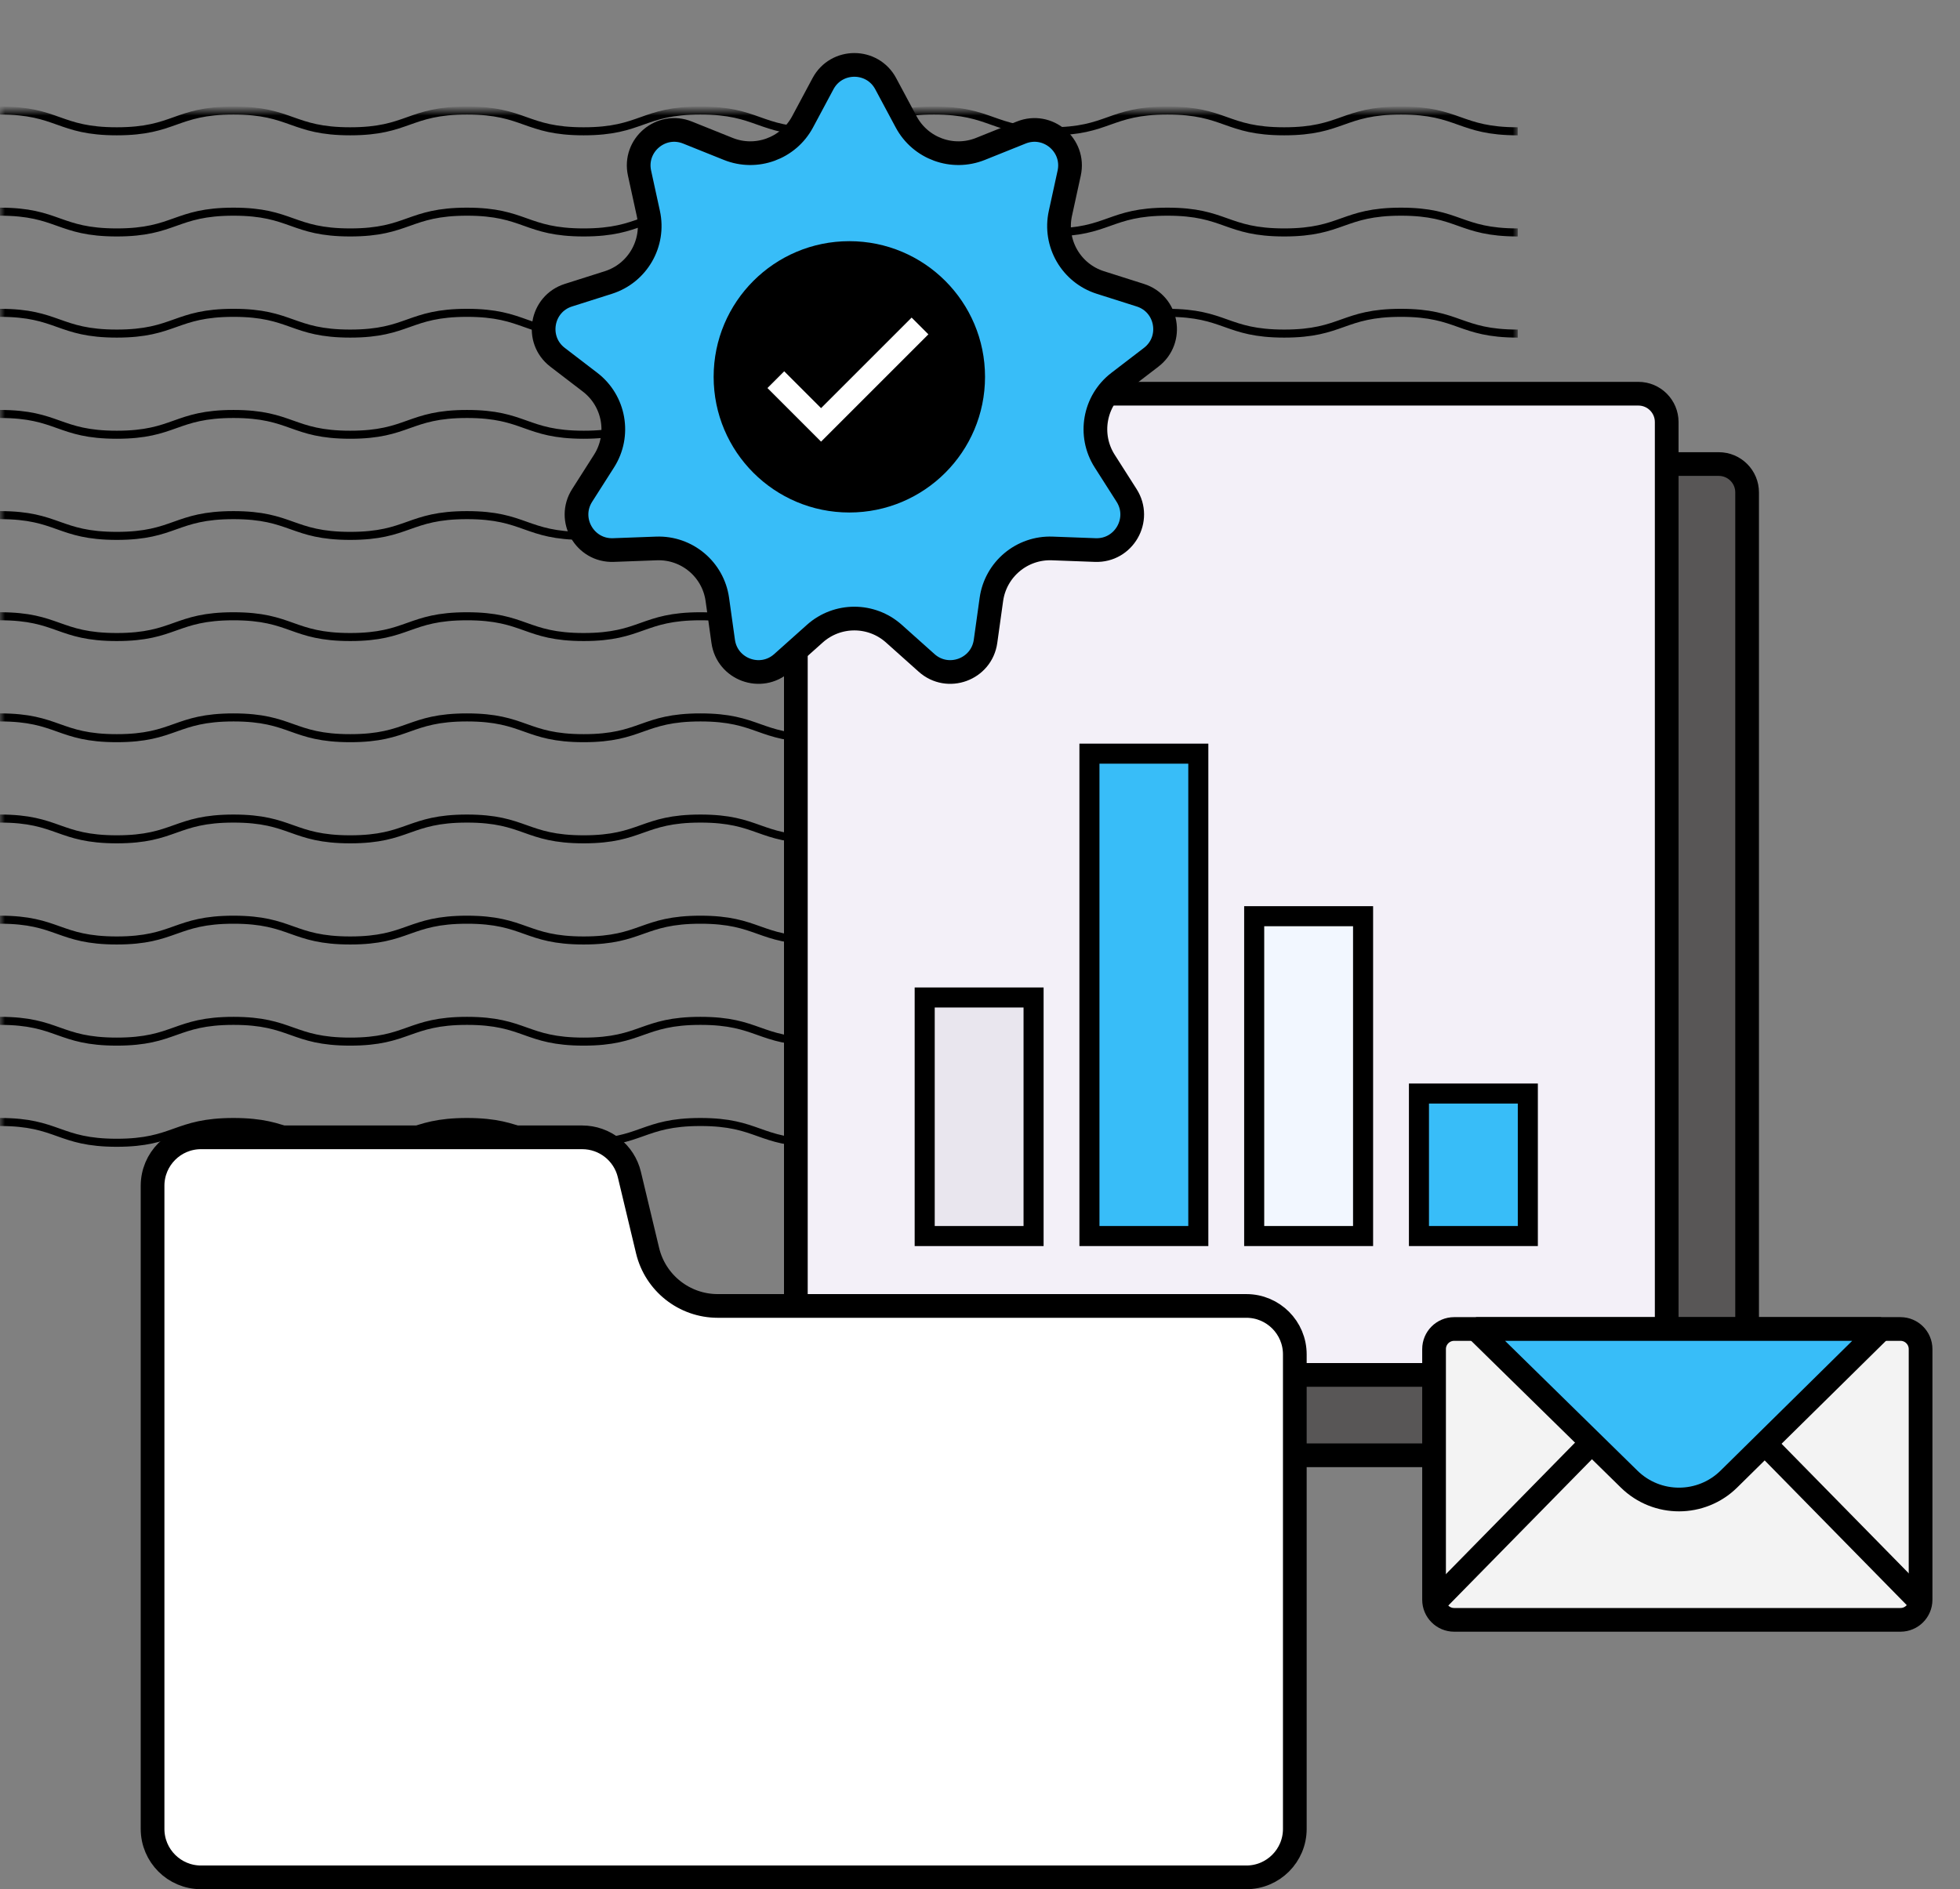 <svg width="195" height="188" viewBox="0 0 195 188" fill="none" xmlns="http://www.w3.org/2000/svg">
<rect x="0" y="0" width="195" height="188" fill="#808080" stroke="none"/>
<mask id="mask0_12790_38800" style="mask-type:luminance" maskUnits="userSpaceOnUse" x="0" y="11" width="151" height="108">
<path d="M151 11H0V119H151V11Z" fill="white" data-index="0"></path>
</mask>
<g mask="url(#mask0_12790_38800)">
<path d="M0 11C5.808 11 5.808 13.066 11.616 13.066C17.424 13.066 17.419 11 23.227 11C29.035 11 29.035 13.066 34.838 13.066C40.641 13.066 40.646 11 46.454 11C52.262 11 52.262 13.066 58.065 13.066C63.868 13.066 63.873 11 69.681 11C75.49 11 75.49 13.066 81.298 13.066C87.106 13.066 87.106 11 92.914 11C98.722 11 98.722 13.066 104.53 13.066C110.338 13.066 110.338 11 116.146 11C121.954 11 121.954 13.066 127.762 13.066C133.571 13.066 133.571 11 139.379 11C145.187 11 145.187 13.066 150.995 13.066" stroke="black" stroke-width="0.8" stroke-miterlimit="10" data-index="1"></path>
<path d="M0 21.065C5.808 21.065 5.808 23.131 11.616 23.131C17.424 23.131 17.424 21.065 23.232 21.065C29.041 21.065 29.041 23.131 34.843 23.131C40.646 23.131 40.651 21.065 46.459 21.065C52.268 21.065 52.268 23.131 58.071 23.131C63.873 23.131 63.879 21.065 69.687 21.065C75.495 21.065 75.495 23.131 81.303 23.131C87.111 23.131 87.111 21.065 92.919 21.065C98.727 21.065 98.727 23.131 104.535 23.131C110.343 23.131 110.343 21.065 116.151 21.065C121.96 21.065 121.96 23.131 127.768 23.131C133.576 23.131 133.576 21.065 139.384 21.065C145.192 21.065 145.192 23.131 151 23.131" stroke="black" stroke-width="0.8" stroke-miterlimit="10" data-index="2"></path>
<path d="M0 31.131C5.808 31.131 5.808 33.196 11.616 33.196C17.424 33.196 17.424 31.131 23.232 31.131C29.041 31.131 29.041 33.196 34.843 33.196C40.646 33.196 40.651 31.131 46.459 31.131C52.268 31.131 52.268 33.196 58.071 33.196C63.873 33.196 63.879 31.131 69.687 31.131C75.495 31.131 75.495 33.196 81.303 33.196C87.111 33.196 87.111 31.131 92.919 31.131C98.727 31.131 98.727 33.196 104.535 33.196C110.343 33.196 110.343 31.131 116.151 31.131C121.96 31.131 121.96 33.196 127.768 33.196C133.576 33.196 133.576 31.131 139.384 31.131C145.192 31.131 145.192 33.196 151 33.196" stroke="black" stroke-width="0.8" stroke-miterlimit="10" data-index="3" style="opacity: 1;"></path>
<path d="M0 41.196C5.808 41.196 5.808 43.262 11.616 43.262C17.424 43.262 17.424 41.196 23.232 41.196C29.041 41.196 29.041 43.262 34.843 43.262C40.646 43.262 40.651 41.196 46.459 41.196C52.268 41.196 52.268 43.262 58.071 43.262C63.873 43.262 63.879 41.196 69.687 41.196C75.495 41.196 75.495 43.262 81.303 43.262C87.111 43.262 87.111 41.196 92.919 41.196C98.727 41.196 98.727 43.262 104.535 43.262C110.343 43.262 110.343 41.196 116.151 41.196C121.96 41.196 121.96 43.262 127.768 43.262C133.576 43.262 133.576 41.196 139.384 41.196C145.192 41.196 145.192 43.262 151 43.262" stroke="black" stroke-width="0.8" stroke-miterlimit="10" data-index="4"></path>
<path d="M0 51.262C5.808 51.262 5.808 53.327 11.616 53.327C17.424 53.327 17.424 51.262 23.232 51.262C29.041 51.262 29.041 53.327 34.843 53.327C40.646 53.327 40.651 51.262 46.459 51.262C52.268 51.262 52.268 53.327 58.071 53.327C63.873 53.327 63.879 51.262 69.687 51.262C75.495 51.262 75.495 53.327 81.303 53.327C87.111 53.327 87.111 51.262 92.919 51.262C98.727 51.262 98.727 53.327 104.535 53.327C110.343 53.327 110.343 51.262 116.151 51.262C121.96 51.262 121.96 53.327 127.768 53.327C133.576 53.327 133.576 51.262 139.384 51.262C145.192 51.262 145.192 53.327 151 53.327" stroke="black" stroke-width="0.8" stroke-miterlimit="10" data-index="5"></path>
<path d="M0 61.327C5.808 61.327 5.808 63.393 11.616 63.393C17.424 63.393 17.424 61.327 23.232 61.327C29.041 61.327 29.041 63.393 34.843 63.393C40.646 63.393 40.651 61.327 46.459 61.327C52.268 61.327 52.268 63.393 58.071 63.393C63.873 63.393 63.879 61.327 69.687 61.327C75.495 61.327 75.495 63.393 81.303 63.393C87.111 63.393 87.111 61.327 92.919 61.327C98.727 61.327 98.727 63.393 104.535 63.393C110.343 63.393 110.343 61.327 116.151 61.327C121.96 61.327 121.96 63.393 127.768 63.393C133.576 63.393 133.576 61.327 139.384 61.327C145.192 61.327 145.192 63.393 151 63.393" stroke="black" stroke-width="0.8" stroke-miterlimit="10" data-index="6" style="opacity: 1;"></path>
<path d="M0 71.393C5.808 71.393 5.808 73.458 11.616 73.458C17.424 73.458 17.424 71.393 23.232 71.393C29.041 71.393 29.041 73.458 34.843 73.458C40.646 73.458 40.651 71.393 46.459 71.393C52.268 71.393 52.268 73.458 58.071 73.458C63.873 73.458 63.879 71.393 69.687 71.393C75.495 71.393 75.495 73.458 81.303 73.458C87.111 73.458 87.111 71.393 92.919 71.393C98.727 71.393 98.727 73.458 104.535 73.458C110.343 73.458 110.343 71.393 116.151 71.393C121.96 71.393 121.96 73.458 127.768 73.458C133.576 73.458 133.576 71.393 139.384 71.393C145.192 71.393 145.192 73.458 151 73.458" stroke="black" stroke-width="0.8" stroke-miterlimit="10" data-index="7" style="opacity: 1;"></path>
<path d="M0 81.458C5.808 81.458 5.808 83.523 11.616 83.523C17.424 83.523 17.424 81.458 23.232 81.458C29.041 81.458 29.041 83.523 34.843 83.523C40.646 83.523 40.651 81.458 46.459 81.458C52.268 81.458 52.268 83.523 58.071 83.523C63.873 83.523 63.879 81.458 69.687 81.458C75.495 81.458 75.495 83.523 81.303 83.523C87.111 83.523 87.111 81.458 92.919 81.458C98.727 81.458 98.727 83.523 104.535 83.523C110.343 83.523 110.343 81.458 116.151 81.458C121.96 81.458 121.96 83.523 127.768 83.523C133.576 83.523 133.576 81.458 139.384 81.458C145.192 81.458 145.192 83.523 151 83.523" stroke="black" stroke-width="0.8" stroke-miterlimit="10" data-index="8" style="opacity: 1;"></path>
<path d="M0 91.523C5.808 91.523 5.808 93.589 11.616 93.589C17.424 93.589 17.424 91.523 23.232 91.523C29.041 91.523 29.041 93.589 34.843 93.589C40.646 93.589 40.651 91.523 46.459 91.523C52.268 91.523 52.268 93.589 58.071 93.589C63.873 93.589 63.879 91.523 69.687 91.523C75.495 91.523 75.495 93.589 81.303 93.589C87.111 93.589 87.111 91.523 92.919 91.523C98.727 91.523 98.727 93.589 104.535 93.589C110.343 93.589 110.343 91.523 116.151 91.523C121.96 91.523 121.96 93.589 127.768 93.589C133.576 93.589 133.576 91.523 139.384 91.523C145.192 91.523 145.192 93.589 151 93.589" stroke="black" stroke-width="0.8" stroke-miterlimit="10" data-index="9"></path>
<path d="M0 101.589C5.808 101.589 5.808 103.654 11.616 103.654C17.424 103.654 17.424 101.589 23.232 101.589C29.041 101.589 29.041 103.654 34.843 103.654C40.646 103.654 40.651 101.589 46.459 101.589C52.268 101.589 52.268 103.654 58.071 103.654C63.873 103.654 63.879 101.589 69.687 101.589C75.495 101.589 75.495 103.654 81.303 103.654C87.111 103.654 87.111 101.589 92.919 101.589C98.727 101.589 98.727 103.654 104.535 103.654C110.343 103.654 110.343 101.589 116.151 101.589C121.96 101.589 121.96 103.654 127.768 103.654C133.576 103.654 133.576 101.589 139.384 101.589C145.192 101.589 145.192 103.654 151 103.654" stroke="black" stroke-width="0.8" stroke-miterlimit="10" data-index="10"></path>
<path d="M0 111.654C5.808 111.654 5.808 113.72 11.616 113.72C17.424 113.72 17.424 111.654 23.232 111.654C29.041 111.654 29.041 113.72 34.843 113.72C40.646 113.72 40.651 111.654 46.459 111.654C52.268 111.654 52.268 113.72 58.071 113.72C63.873 113.72 63.879 111.654 69.687 111.654C75.495 111.654 75.495 113.72 81.303 113.72C87.111 113.72 87.111 111.654 92.919 111.654C98.727 111.654 98.727 113.72 104.535 113.72C110.343 113.72 110.343 111.654 116.151 111.654C121.96 111.654 121.96 113.72 127.768 113.72C133.576 113.72 133.576 111.654 139.384 111.654C145.192 111.654 145.192 113.72 151 113.72" stroke="black" stroke-width="0.8" stroke-miterlimit="10" data-index="11"></path>
</g>
<path d="M171 46.179H90C88.442 46.179 87.179 47.442 87.179 49V142C87.179 143.558 88.442 144.821 90 144.821H171C172.557 144.821 173.82 143.558 173.82 142V49C173.82 47.442 172.557 46.179 171 46.179Z" fill="#585656" stroke="black" stroke-width="2.358" data-index="12" style="opacity: 1;"></path>
<path d="M163 39.179H82C80.442 39.179 79.179 40.442 79.179 42V134C79.179 135.558 80.442 136.821 82 136.821H163C164.557 136.821 165.82 135.558 165.82 134V42C165.82 40.442 164.557 39.179 163 39.179Z" fill="#F3F0F8" stroke="black" stroke-width="2.358" data-index="13" style="opacity: 1;"></path>
<path d="M119.22 74.998H108.388V123.002H119.22V74.998Z" fill="#F3F3F3" stroke="black" stroke-width="1.995" data-index="14" style="opacity: 1; visibility: visible; fill: rgb(56, 189, 248);"></path>
<path d="M135.612 91.174H124.779V123.002H135.612V91.174Z" fill="#F2F7FF" stroke="black" stroke-width="1.995" data-index="15" style="opacity: 1;"></path>
<path d="M152.003 108.821H141.171V123.002H152.003V108.821Z" fill="black" stroke="black" stroke-width="1.995" data-index="16" style="opacity: 1; visibility: visible; fill: rgb(56, 189, 248);"></path>
<path d="M102.83 99.263H91.998V123.003H102.83V99.263Z" fill="#E9E6EE" stroke="black" stroke-width="1.995" data-index="17" style="opacity: 1;"></path>
<path d="M88.119 8.327L90.154 12.129C91.573 14.78 94.76 15.939 97.551 14.817L101.598 13.191C104.233 12.131 106.979 14.453 106.373 17.227L105.498 21.236C104.848 24.211 106.571 27.191 109.473 28.113L113.447 29.375C116.173 30.24 116.798 33.814 114.529 35.554L111.291 38.036C108.864 39.896 108.262 43.304 109.905 45.883L112.084 49.301C113.616 51.706 111.818 54.843 108.969 54.737L104.69 54.578C101.667 54.465 99.05 56.659 98.632 59.655L98.051 63.819C97.66 66.622 94.3 67.854 92.19 65.969L88.929 63.054C86.691 61.055 83.309 61.055 81.072 63.054L77.81 65.969C75.7 67.854 72.341 66.622 71.95 63.82L71.368 59.655C70.951 56.659 68.333 54.465 65.31 54.578L61.032 54.737C58.182 54.843 56.384 51.706 57.917 49.301L60.095 45.883C61.738 43.304 61.136 39.896 58.709 38.036L55.471 35.554C53.202 33.814 53.828 30.24 56.553 29.375L60.527 28.113C63.429 27.191 65.152 24.211 64.502 21.236L63.627 17.227C63.021 14.453 65.767 12.131 68.402 13.191L72.45 14.817C75.24 15.939 78.428 14.78 79.847 12.129L81.881 8.327C83.215 5.836 86.786 5.836 88.119 8.327Z" fill="#F3F3F3" stroke="black" stroke-width="2.358" data-index="18" style="opacity: 1; visibility: visible; fill: rgb(56, 189, 248);"></path>
<path d="M84.5 51C91.956 51 98 44.956 98 37.5C98 30.044 91.956 24 84.5 24C77.044 24 71 30.044 71 37.5C71 44.956 77.044 51 84.5 51Z" fill="black" data-index="19" style="opacity: 1;"></path>
<path d="M77.188 37.781L81.688 42.281L91.531 32.438" stroke="white" stroke-width="2.358" data-index="20"></path>
<path d="M20 113.179H57.927C60.157 113.179 62.096 114.709 62.615 116.878L64.427 124.45C65.2 127.68 68.088 129.958 71.409 129.958H124C126.662 129.958 128.821 132.117 128.821 134.779V182C128.821 184.662 126.662 186.821 124 186.821H20C17.337 186.821 15.179 184.662 15.179 182V118C15.179 115.338 17.337 113.179 20 113.179Z" fill="white" stroke="black" stroke-width="2.358" data-index="21" style="opacity: 1;"></path>
<path d="M189.078 132.252H144.674C143.569 132.252 142.674 133.147 142.674 134.252V159.196C142.674 160.3 143.569 161.196 144.674 161.196H189.078C190.183 161.196 191.078 160.3 191.078 159.196V134.252C191.078 133.147 190.183 132.252 189.078 132.252Z" fill="#F3F3F3" stroke="black" stroke-width="2.358" data-index="22" style="opacity: 1;"></path>
<path d="M172.01 147.182C169.261 149.894 164.845 149.9 162.088 147.196L146.852 132.253H187.148L172.01 147.182Z" fill="#B9FF66" stroke="black" stroke-width="2.358" stroke-linejoin="bevel" data-index="23" style="opacity: 1; visibility: visible; fill: rgb(56, 189, 248);"></path>
<path d="M142.757 159.448L158.205 143.71" stroke="black" stroke-width="2.358" data-index="24" style="opacity: 1;"></path>
<path d="M191.078 159.448L175.63 143.71" stroke="black" stroke-width="2.358" data-index="25"></path>
</svg>
